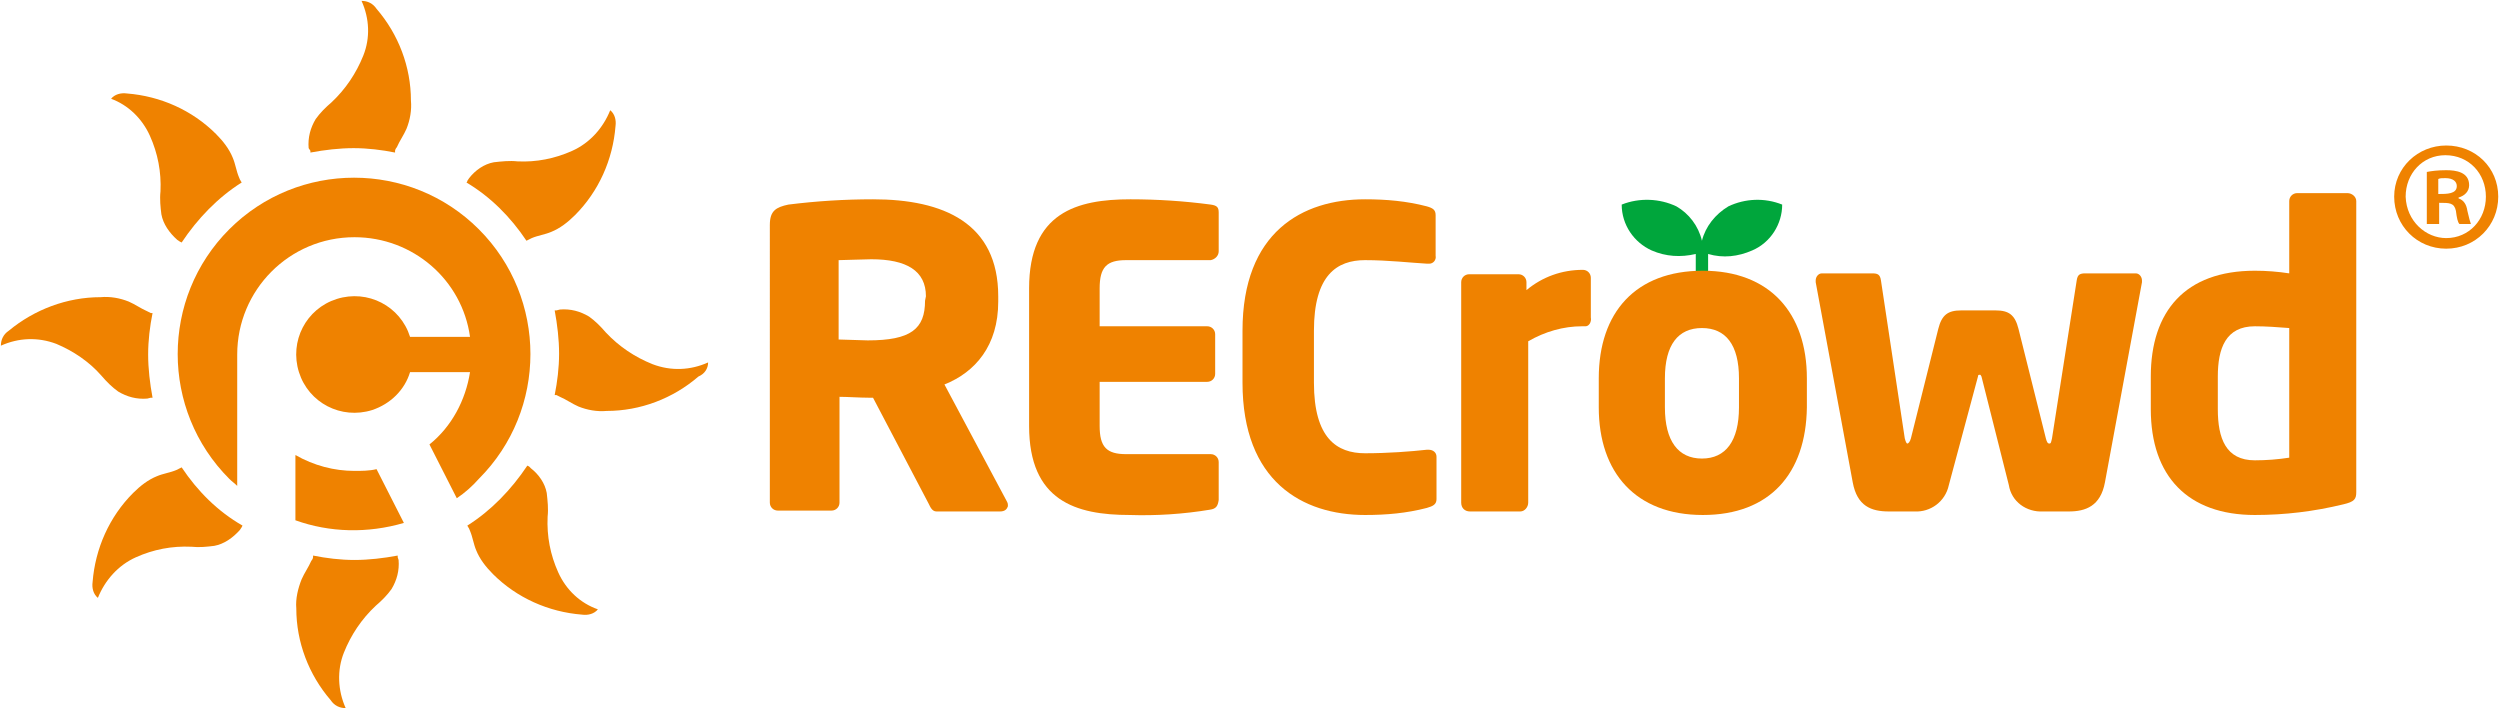 <?xml version="1.0" encoding="utf-8"?>
<!-- Generator: Adobe Illustrator 25.4.1, SVG Export Plug-In . SVG Version: 6.00 Build 0)  -->
<svg version="1.1" id="レイヤー_1" xmlns="http://www.w3.org/2000/svg" xmlns:xlink="http://www.w3.org/1999/xlink" x="0px"
	 y="0px" viewBox="0 0 283.5 80.3" style="enable-background:new 0 0 283.5 80.3;" xml:space="preserve">
<style type="text/css">
	.st0{fill:#00A63C;}
	.st1{fill:#EF8200;}
</style>
<g id="レイヤー_2_00000155137234313599410960000005521975282017078173_">
	<g id="レイヤー_1-2">
		<path class="st0" d="M202.1,23.2c-2-0.8-4.2-0.7-6.1,0.2c-1.5,0.9-2.6,2.3-3,3.9c-0.4-1.7-1.5-3.1-2.9-3.9c-1.9-0.9-4.2-1-6.2-0.2
			c0,2.3,1.4,4.3,3.4,5.2c1.6,0.7,3.3,0.8,5,0.4v5.1c0,0.4,0.3,0.7,0.7,0.7c0.4,0,0.7-0.3,0.7-0.7c0,0,0,0,0,0v-5.1
			c1.7,0.5,3.4,0.3,5-0.4C200.8,27.5,202.1,25.4,202.1,23.2z"/>
		<path class="st1" d="M113.4,58h-7.2c-0.5,0-0.7-0.5-0.9-0.9L99,45.1h-0.5c-1,0-2.4-0.1-3.3-0.1v12c0,0.5-0.4,0.9-0.9,0.9l0,0h-6.1
			c-0.5,0-0.9-0.4-0.9-0.9l0,0V25.5c0-1.6,0.7-2,2.1-2.3c3.2-0.4,6.4-0.6,9.6-0.6c8,0,14.2,2.7,14.2,11v0.6c0,5-2.6,8-6.1,9.4
			l7.1,13.3c0.1,0.2,0.1,0.3,0.1,0.5C114.2,57.7,114,58,113.4,58z M105,33.6c0-2.9-2.2-4.2-6.2-4.2c-0.7,0-3.1,0.1-3.7,0.1v9
			c0.5,0,2.8,0.1,3.3,0.1c4.9,0,6.5-1.3,6.5-4.5L105,33.6z"/>
		<path class="st1" d="M137.2,57.8c-3,0.5-6.1,0.7-9.1,0.6c-6.1,0-11.4-1.6-11.4-10.1V32.7c0-8.6,5.4-10.1,11.5-10.1
			c3,0,6.1,0.2,9.1,0.6c0.7,0.1,0.9,0.3,0.9,0.9v4.4c0,0.5-0.4,0.9-0.9,1h-9.6c-2.2,0-3,0.8-3,3.2V37h12.2c0.5,0,0.9,0.4,0.9,0.9
			v4.5c0,0.5-0.4,0.9-0.9,0.9l0,0h-12.2v5c0,2.4,0.8,3.2,3,3.2h9.6c0.5,0,0.9,0.4,0.9,0.9v4.3C138.1,57.4,137.9,57.7,137.2,57.8z"/>
		<path class="st1" d="M161.8,57.6c-2.3,0.6-4.6,0.8-7,0.8c-7.1,0-13.9-3.8-13.9-15v-5.9c0-11.2,6.8-14.9,13.9-14.9
			c2.4,0,4.7,0.2,7,0.8c0.7,0.2,1,0.4,1,1V29c0.1,0.5-0.3,0.9-0.7,0.9c-0.1,0-0.1,0-0.2,0h-0.1c-1.8-0.1-4.4-0.4-7-0.4
			c-3.2,0-5.8,1.7-5.8,8v5.9c0,6.3,2.6,8,5.8,8c2.6,0,5.2-0.2,7-0.4h0.2c0.5,0,0.9,0.3,0.9,0.8c0,0.1,0,0.1,0,0.2v4.6
			C162.9,57.2,162.5,57.4,161.8,57.6z"/>
		<path class="st1" d="M193.1,58.4c-7.6,0-11.8-4.8-11.8-12.2v-3.3c0-7.5,4.2-12.2,11.8-12.2s11.8,4.8,11.8,12.2v3.3
			C204.8,53.7,200.7,58.4,193.1,58.4z M197.2,42.9c0-3.8-1.5-5.7-4.2-5.7s-4.2,1.9-4.2,5.7v3.3c0,3.8,1.5,5.8,4.2,5.8s4.2-2,4.2-5.8
			V42.9z"/>
		<path class="st1" d="M242.9,32l-4.2,22.7c-0.5,2.7-2.2,3.3-4.1,3.3h-2.9c-1.9,0.1-3.6-1.1-3.9-3l-3.1-12.3
			c-0.1-0.2-0.1-0.2-0.2-0.2s-0.2,0-0.2,0.2L221,55c-0.4,1.9-2.1,3.1-3.9,3h-2.9c-2,0-3.6-0.6-4.1-3.3L205.9,32v-0.2
			c0-0.4,0.3-0.8,0.7-0.8c0,0,0,0,0,0h5.7c0.6,0,0.9,0.1,1,0.8l2.7,17.9c0.1,0.4,0.2,0.6,0.3,0.6s0.3-0.2,0.4-0.6l3.1-12.4
			c0.4-1.6,1.1-2.1,2.6-2.1h3.9c1.5,0,2.2,0.5,2.6,2.1l3.1,12.4c0.1,0.4,0.2,0.6,0.4,0.6s0.2-0.2,0.3-0.6l2.8-17.9
			c0.1-0.7,0.4-0.8,1-0.8h5.7c0.4,0,0.7,0.4,0.7,0.8c0,0,0,0,0,0L242.9,32z"/>
		<path class="st1" d="M265.7,57.2c-3.3,0.8-6.6,1.2-10,1.2c-7.6,0-11.8-4.4-11.8-12v-3.7c0-7.4,3.9-12,11.8-12
			c1.3,0,2.6,0.1,3.9,0.3v-8.2c0-0.5,0.4-0.9,0.9-0.9h5.7c0.5,0,1,0.4,1,0.9v33C267.2,56.6,267,56.9,265.7,57.2z M259.6,37.2
			c-1.3-0.1-2.6-0.2-3.9-0.2c-3.3,0-4.2,2.5-4.2,5.7v3.7c0,3.3,0.9,5.8,4.2,5.8c1.3,0,2.6-0.1,3.9-0.3V37.2z"/>
		<path class="st1" d="M179.8,37h-0.4c-2.1,0-4.2,0.6-6.1,1.7V57c0,0.5-0.4,1-0.9,1h-5.7c-0.6,0-1-0.4-1-1V32c0-0.5,0.4-0.9,0.9-0.9
			h5.6c0.5,0,0.9,0.4,0.9,0.9c0,0,0,0,0,0v0.9c1.8-1.5,4-2.3,6.4-2.3c0.5,0,0.9,0.4,0.9,0.9c0,0,0,0,0,0v4.5
			C180.5,36.5,180.2,37,179.8,37z"/>
		<path class="st1" d="M26.9,40.7c0-0.2,0-0.4,0-0.5c0-7.3,5.9-13.3,13.3-13.3c6.6,0,12.2,4.8,13.1,11.3h-6.8
			c-1.1-3.5-4.8-5.4-8.3-4.3s-5.4,4.8-4.3,8.3s4.8,5.4,8.3,4.3c2.1-0.7,3.7-2.3,4.3-4.3h6.8c-0.5,3.2-2.1,6.2-4.6,8.2l3.1,6.1
			c0.9-0.6,1.8-1.4,2.5-2.2c7.8-7.8,7.8-20.5,0-28.3S33.8,18.2,26,26c-7.8,7.8-7.8,20.5,0,28.3c0.3,0.3,0.6,0.5,0.9,0.8V40.7z"/>
		<path class="st1" d="M42.7,53.2c-0.8,0.2-1.7,0.2-2.5,0.2c-2.3,0-4.6-0.6-6.7-1.8V59c3.9,1.4,8.2,1.5,12.3,0.3L42.7,53.2z"/>
		<path class="st1" d="M17,15.4c0.9,2,1.3,4.1,1.2,6.3c-0.1,0.9,0,1.8,0.1,2.6c0.2,1.1,0.9,2.1,1.8,2.9l0.3,0.2l0.2,0.1l0,0
			c1.8-2.7,4.1-5.1,6.8-6.8c0-0.1-0.1-0.1-0.1-0.2c-0.1-0.1-0.1-0.2-0.2-0.4c-0.3-0.7-0.4-1.5-0.7-2.2c-0.4-1-1.1-1.9-1.9-2.7
			c-2.7-2.7-6.3-4.3-10.1-4.6c-0.7-0.1-1.4,0.1-1.8,0.6C14.5,11.9,16.1,13.4,17,15.4z"/>
		<path class="st1" d="M59.7,27.3l0.2-0.1l0.4-0.2c0.7-0.3,1.5-0.4,2.2-0.7c1-0.4,1.9-1.1,2.7-1.9c2.7-2.7,4.3-6.3,4.6-10.1
			c0.1-0.7-0.1-1.4-0.6-1.8c-0.8,2-2.3,3.7-4.3,4.6c-2,0.9-4.1,1.3-6.2,1.2c-0.9-0.1-1.8,0-2.7,0.1c-1.1,0.2-2.1,0.9-2.8,1.8
			l-0.2,0.3c0,0,0,0.1-0.1,0.2l0,0C55.6,22.3,57.9,24.6,59.7,27.3z"/>
		<path class="st1" d="M11.5,42.6c0.6,0.7,1.2,1.3,1.9,1.8c1,0.6,2.1,0.9,3.3,0.8l0.4-0.1h0.2l0,0c-0.3-1.6-0.5-3.3-0.5-4.9
			c0-1.6,0.2-3.2,0.5-4.7h-0.2l-0.4-0.2c-0.7-0.3-1.4-0.8-2.1-1.1c-1-0.4-2.1-0.6-3.2-0.5c-3.8,0-7.5,1.4-10.4,3.8
			c-0.6,0.4-0.9,1-0.9,1.7c2-0.9,4.2-1,6.3-0.2C8.3,39.8,10.1,41,11.5,42.6z"/>
		<path class="st1" d="M35.2,17.1c0,0.1,0,0.1,0,0.2l0,0c1.6-0.3,3.3-0.5,4.9-0.5c1.6,0,3.2,0.2,4.7,0.5c0-0.1,0-0.1,0-0.2
			c0-0.1,0.1-0.3,0.2-0.4c0.3-0.7,0.8-1.4,1.1-2.1c0.4-1,0.6-2.1,0.5-3.2c0-3.8-1.4-7.5-3.9-10.4c-0.4-0.6-1-0.9-1.7-0.9
			c0.9,2,1,4.2,0.2,6.2c-0.8,2-2,3.8-3.6,5.3c-0.7,0.6-1.3,1.2-1.8,1.9c-0.6,1-0.9,2.1-0.8,3.3L35.2,17.1z"/>
		<path class="st1" d="M45.1,63.2c0-0.1,0-0.1,0-0.2l0,0c-1.6,0.3-3.3,0.5-4.9,0.5c-1.6,0-3.2-0.2-4.7-0.5c0,0.1,0,0.1,0,0.2
			c0,0.1-0.1,0.3-0.2,0.4c-0.3,0.7-0.8,1.4-1.1,2.1c-0.4,1-0.7,2.2-0.6,3.3c0,3.8,1.4,7.5,3.9,10.4c0.4,0.6,1,0.9,1.7,0.9
			c-0.9-2-1-4.3-0.2-6.3c0.8-2,2-3.8,3.6-5.3c0.7-0.6,1.3-1.2,1.8-1.9c0.6-1,0.9-2.1,0.8-3.3L45.1,63.2z"/>
		<path class="st1" d="M80.3,41.1c-2,0.9-4.2,1-6.3,0.2c-2-0.8-3.8-2-5.3-3.6c-0.6-0.7-1.2-1.3-1.9-1.8c-1-0.6-2.1-0.9-3.3-0.8
			l-0.4,0.1l-0.2,0l0,0c0.3,1.6,0.5,3.3,0.5,4.9c0,1.6-0.2,3.2-0.5,4.7h0.2l0.4,0.2c0.7,0.3,1.4,0.8,2.1,1.1c1,0.4,2.1,0.6,3.2,0.5
			c3.8,0,7.5-1.4,10.4-3.9C79.9,42.4,80.3,41.8,80.3,41.1z"/>
		<path class="st1" d="M63.3,64.9c-0.9-2-1.3-4.1-1.2-6.3c0.1-0.9,0-1.8-0.1-2.7c-0.2-1.1-0.9-2.1-1.8-2.8L60,52.9l-0.2-0.1l0,0
			c-1.8,2.7-4.1,5.1-6.8,6.8c0,0.1,0.1,0.1,0.1,0.2c0.1,0.1,0.1,0.2,0.2,0.4c0.3,0.7,0.4,1.5,0.7,2.2c0.4,1,1.1,1.9,1.9,2.7
			c2.7,2.7,6.3,4.3,10.1,4.6c0.7,0.1,1.4-0.1,1.8-0.6C65.8,68.4,64.2,66.9,63.3,64.9z"/>
		<path class="st1" d="M20.6,53l-0.2,0.1l-0.4,0.2c-0.7,0.3-1.5,0.4-2.2,0.7c-1,0.4-1.9,1.1-2.7,1.9c-2.7,2.7-4.3,6.3-4.6,10.1
			c-0.1,0.7,0.1,1.4,0.6,1.8c0.8-2,2.3-3.7,4.3-4.6c2-0.9,4.1-1.3,6.3-1.2c0.9,0.1,1.8,0,2.6-0.1c1.1-0.2,2.1-0.9,2.9-1.8l0.2-0.3
			l0.1-0.2l0,0C24.7,58,22.4,55.7,20.6,53z"/>
		<g>
			<path class="st1" d="M277.4,16.5c3.3,0,5.9,2.5,5.9,5.8c0,3.3-2.6,5.9-5.9,5.9c-3.3,0-5.9-2.6-5.9-5.9
				C271.5,19,274.2,16.5,277.4,16.5z M277.4,27c2.6,0,4.5-2.1,4.5-4.7s-1.9-4.7-4.6-4.7c-2.6,0-4.5,2.1-4.5,4.7
				C272.9,25.1,275.1,27,277.4,27z M275.2,25.4v-5.9c0.5-0.1,1.2-0.2,2.2-0.2c1.1,0,2.6,0.2,2.6,1.7c0,0.7-0.5,1.2-1.2,1.4v0.1
				c0.6,0.2,0.9,0.7,1,1.4c0.2,0.9,0.3,1.2,0.4,1.5h-1.3c-0.2-0.2-0.3-0.7-0.4-1.5c-0.2-0.9-0.7-0.9-1.9-0.9v2.4H275.2z M276.5,22
				c1,0,2.1,0,2.1-0.9c0-0.5-0.4-0.9-1.3-0.9c-0.4,0-0.6,0-0.8,0.1V22z"/>
		</g>
	</g>
</g>
</svg>
